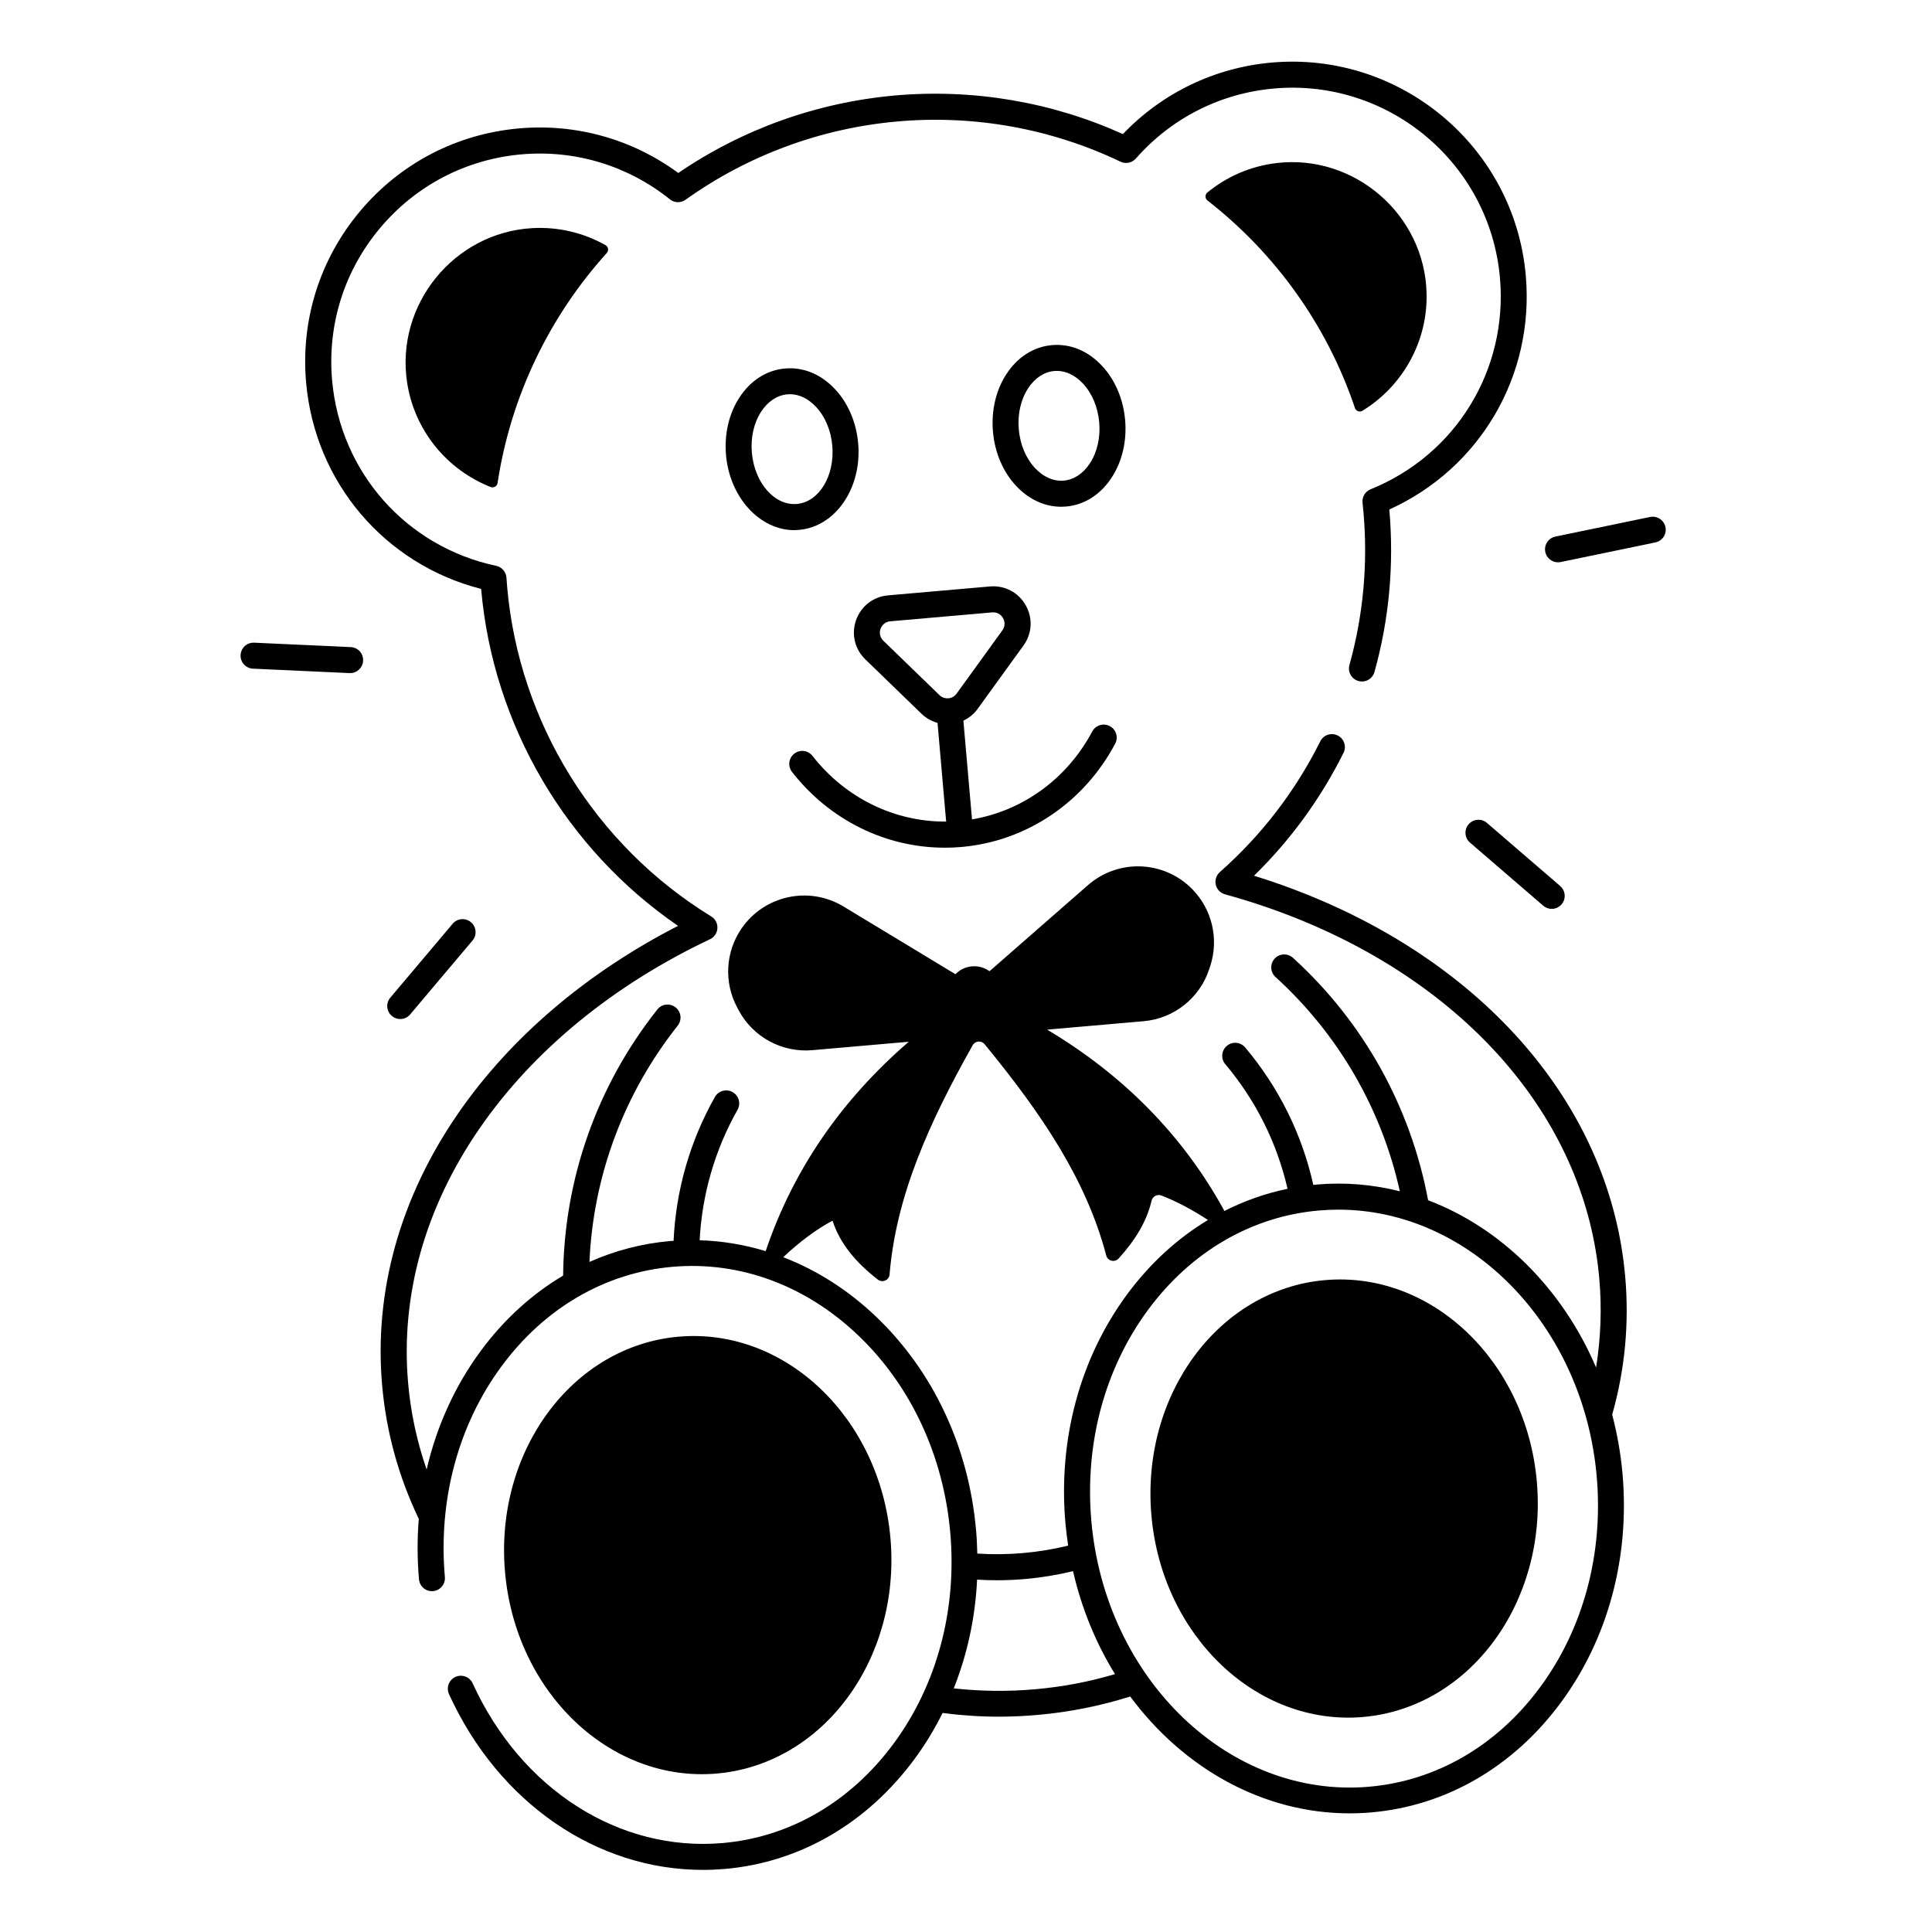 <?xml version="1.0" encoding="UTF-8"?>
<!-- Uploaded to: ICON Repo, www.iconrepo.com, Generator: ICON Repo Mixer Tools -->
<svg fill="#000000" width="800px" height="800px" version="1.1" viewBox="144 144 512 512" xmlns="http://www.w3.org/2000/svg">
 <g>
  <path d="m551.28 536.66c2.797 31.969-17.801 59.887-46.004 62.355-28.207 2.469-53.34-21.445-56.141-53.414-2.797-31.969 17.801-59.887 46.004-62.355 28.207-2.469 53.344 21.445 56.141 53.414"/>
  <path d="m379.98 551.65c2.797 31.969-17.801 59.887-46.004 62.355-28.207 2.469-53.344-21.445-56.141-53.414s17.801-59.887 46.004-62.355c28.207-2.469 53.34 21.445 56.141 53.414"/>
  <path d="m505.07 252.85c10.547-6.465 17.34-18.215 16.984-31.242-0.551-20.734-19.121-36.82-39.715-34.402-6.988 0.816-13.285 3.633-18.371 7.805-0.668 0.551-0.66 1.574 0.02 2.117 17.832 13.895 31.637 32.875 39.086 55.004 0.285 0.816 1.25 1.172 1.996 0.719z"/>
  <path d="m285.01 204.46c-20.703 1.191-36.191 20.262-33.141 40.777 1.918 12.891 10.648 23.293 22.16 27.828 0.809 0.316 1.703-0.195 1.832-1.055 3.504-23.086 13.797-44.184 28.941-60.961 0.582-0.648 0.414-1.664-0.344-2.086-5.742-3.234-12.434-4.906-19.449-4.504z"/>
  <path d="m252.7 412.83 16.52-19.582c1.23-1.457 1.043-3.633-0.414-4.852-1.457-1.23-3.633-1.043-4.852 0.414l-16.52 19.582c-1.23 1.457-1.043 3.633 0.414 4.852 0.648 0.543 1.438 0.809 2.215 0.809 0.984 0 1.957-0.414 2.637-1.223z"/>
  <path d="m236.95 315.49-25.594-1.172c-1.93-0.078-3.512 1.387-3.602 3.285-0.09 1.898 1.387 3.512 3.285 3.602l25.594 1.172h0.156c1.832 0 3.356-1.438 3.434-3.285 0.102-1.91-1.375-3.523-3.273-3.602z"/>
  <path d="m585.36 283.68c-0.383-1.859-2.215-3.059-4.074-2.676l-25.094 5.195c-1.859 0.383-3.059 2.203-2.676 4.074 0.336 1.625 1.77 2.746 3.367 2.746 0.234 0 0.461-0.02 0.699-0.07l25.094-5.195c1.879-0.383 3.078-2.203 2.684-4.074z"/>
  <path d="m533.2 362.44c-1.238 1.438-1.082 3.609 0.363 4.859l19.414 16.727c0.648 0.562 1.445 0.836 2.242 0.836 0.965 0 1.93-0.402 2.609-1.199 1.238-1.438 1.082-3.609-0.363-4.859l-19.414-16.727c-1.438-1.238-3.613-1.07-4.852 0.363z"/>
  <path d="m574.69 482.28c-3.816-43.582-35.258-81.398-84.113-101.14-4.613-1.871-9.387-3.562-14.25-5.066 9.684-9.465 17.645-20.387 23.715-32.551 0.848-1.703 0.156-3.769-1.543-4.613-1.703-0.848-3.769-0.156-4.613 1.543-6.594 13.207-15.539 24.867-26.617 34.656-0.945 0.836-1.359 2.125-1.074 3.356 0.285 1.23 1.219 2.203 2.441 2.539 6.633 1.82 13.145 4.016 19.363 6.523 46.406 18.754 76.25 54.406 79.832 95.359 0.688 7.902 0.395 15.742-0.855 23.508-8.914-20.891-25.121-36.961-44.516-44.32-4.606-24.688-17.062-47.191-35.816-64.246-1.406-1.277-3.582-1.18-4.859 0.227s-1.18 3.582 0.234 4.859c16.719 15.203 28.121 35 32.953 56.785-7.086-1.789-14.496-2.441-22.051-1.781-0.297 0.031-0.582 0.07-0.875 0.098-2.992-13.391-9.121-25.828-18.066-36.438-1.23-1.457-3.406-1.645-4.852-0.414-1.457 1.23-1.645 3.394-0.414 4.852 8.117 9.625 13.707 20.891 16.5 33.031-5.836 1.199-11.434 3.188-16.727 5.875-11.031-20.191-26.973-36.121-46.977-48.059l25.555-2.234c8.031-0.699 14.867-6.121 17.387-13.785l0.266-0.816c2.352-7.152 0.512-15.027-4.762-20.398-7.477-7.625-19.602-8.09-27.641-1.055l-26.086 22.809c-1.309-0.945-2.934-1.438-4.664-1.289-1.73 0.148-3.246 0.926-4.367 2.078l-29.656-17.938c-9.141-5.531-21-2.961-27.039 5.836-4.262 6.211-4.703 14.277-1.141 20.918l0.402 0.758c3.809 7.106 11.484 11.258 19.512 10.559l25.555-2.234c-17.633 15.223-30.562 33.684-37.922 55.488-5.688-1.723-11.543-2.707-17.496-2.883 0.629-12.113 4.016-23.891 10.035-34.566 0.934-1.652 0.355-3.758-1.309-4.695-1.664-0.934-3.758-0.355-4.695 1.309-6.633 11.758-10.332 24.758-10.941 38.109-0.297 0.02-0.59 0.031-0.887 0.051-7.477 0.648-14.672 2.539-21.41 5.539 0.992-22.73 9.074-44.547 23.391-62.621 1.18-1.496 0.934-3.66-0.562-4.84-1.496-1.18-3.66-0.934-4.84 0.562-16.051 20.262-24.707 44.949-24.965 70.523-8.277 4.898-15.676 11.621-21.824 19.945-6.867 9.309-11.699 20.004-14.348 31.438-2.566-7.41-4.223-15.074-4.91-22.965-2.035-23.262 4.547-46.633 19.039-67.57 14.219-20.555 35.297-37.836 60.961-49.988 1.141-0.543 1.898-1.664 1.969-2.934 0.07-1.258-0.562-2.461-1.645-3.121-30.719-18.812-50.934-51.434-54.07-87.27-0.07-0.828-0.129-1.652-0.188-2.488-0.098-1.535-1.211-2.824-2.715-3.141-23.883-5.086-41.359-24.867-43.492-49.211-1.289-14.699 3.227-29.02 12.715-40.316 9.484-11.297 22.801-18.234 37.492-19.523 14.211-1.25 28.172 2.992 39.32 11.918 1.199 0.965 2.902 1.012 4.152 0.109 16.5-11.797 35.957-18.98 56.254-20.754 20.301-1.781 40.707 1.91 59 10.668 1.387 0.668 3.051 0.324 4.074-0.836 9.426-10.727 22.445-17.32 36.652-18.559 30.355-2.656 57.18 19.867 59.836 50.203 2.125 24.344-11.652 46.859-34.281 56.008-1.426 0.582-2.301 2.035-2.137 3.57 0.09 0.828 0.176 1.652 0.246 2.481 1.199 13.738-0.051 27.363-3.719 40.52-0.512 1.832 0.562 3.731 2.391 4.242 1.832 0.512 3.731-0.562 4.242-2.391 3.898-13.953 5.215-28.406 3.945-42.973 0-0.031 0-0.059-0.012-0.09 24.039-10.883 38.496-35.465 36.172-61.973-2.981-34.125-33.172-59.445-67.297-56.473-15.113 1.32-29.039 8.031-39.477 18.961-18.805-8.512-39.586-12.043-60.262-10.242-20.676 1.812-40.52 8.906-57.562 20.547-12.172-8.953-27.051-13.145-42.164-11.816-16.531 1.445-31.508 9.238-42.176 21.953-10.668 12.715-15.742 28.812-14.297 45.344 2.32 26.508 20.832 48.207 46.387 54.75 0 0.031 0 0.059 0.012 0.09 3.148 35.957 22.504 68.859 52.172 89.199-24.285 12.477-44.32 29.531-58.195 49.582-15.418 22.277-22.414 47.211-20.23 72.098 1.082 12.387 4.348 24.254 9.723 35.492-0.434 5.254-0.422 10.609 0.051 16 0.168 1.891 1.82 3.297 3.731 3.129 1.898-0.168 3.297-1.84 3.129-3.731-1.789-20.477 3.543-40.316 15.027-55.871 11.387-15.43 27.453-24.777 45.266-26.34 17.809-1.555 35.258 4.859 49.152 18.074 14.004 13.324 22.699 31.941 24.492 52.418 1.789 20.477-3.543 40.316-15.027 55.871-11.387 15.43-27.453 24.777-45.266 26.34-27.445 2.402-53.449-14.211-66.281-42.32-0.789-1.73-2.832-2.488-4.566-1.703-1.73 0.789-2.488 2.832-1.703 4.566 13.145 28.812 39.125 46.574 67.285 46.574 1.949 0 3.898-0.09 5.863-0.254 19.797-1.73 37.629-12.074 50.203-29.105 2.844-3.848 5.324-7.949 7.457-12.23 4.879 0.641 9.82 0.984 14.801 0.984 3.406 0 6.84-0.148 10.273-0.453 8.543-0.746 16.785-2.41 24.648-4.891 14.062 18.992 35.168 30.965 58.137 30.965 1.918 0 3.848-0.078 5.785-0.254 19.797-1.73 37.629-12.074 50.203-29.105 12.477-16.906 18.281-38.414 16.344-60.566-0.473-5.422-1.418-10.668-2.746-15.723 3.383-11.953 4.543-24.223 3.449-36.621zm-198.59 10.586c-7.379-7.027-15.695-12.301-24.543-15.695 4.231-3.957 8.582-7.293 13.078-9.684 1.879 5.922 6.102 11.051 12.004 15.617 1.211 0.934 2.973 0.176 3.102-1.348 1.742-20.82 10.371-40.027 22.023-60.754 0.66-1.18 2.312-1.32 3.168-0.277 15.074 18.383 26.914 35.797 32.234 56 0.395 1.477 2.262 1.918 3.285 0.789 4.43-4.859 7.488-9.938 8.719-15.293 0.266-1.152 1.465-1.82 2.578-1.406 4.121 1.574 8.254 3.809 12.379 6.496-8.117 4.879-15.391 11.523-21.441 19.719-12.477 16.906-18.281 38.414-16.344 60.566 0.176 2.027 0.441 4.035 0.738 6.012-3.898 0.945-7.891 1.613-11.965 1.969s-8.117 0.395-12.121 0.137c-0.051-2.008-0.137-4.023-0.316-6.051-1.898-22.141-11.355-42.312-26.578-56.797zm42.203 98.805c-7.254 0.641-14.465 0.543-21.551-0.234 3.602-9.043 5.707-18.773 6.188-28.82 1.711 0.109 3.434 0.168 5.156 0.168 2.527 0 5.078-0.109 7.637-0.336 4.301-0.375 8.52-1.082 12.633-2.078 2.273 9.93 6.082 19.141 11.121 27.285-6.777 2.019-13.863 3.375-21.184 4.016zm133.82-0.512c-11.387 15.43-27.453 24.777-45.266 26.34-36.93 3.227-69.961-28.398-73.645-70.492-1.789-20.477 3.543-40.316 15.027-55.871 11.387-15.43 27.453-24.777 45.266-26.34 1.742-0.148 3.473-0.227 5.195-0.227 34.773 0 64.945 30.602 68.445 70.719 1.793 20.477-3.539 40.316-15.023 55.871z"/>
  <path d="m394.38 368.65c1.457 0 2.922-0.059 4.387-0.188 17.219-1.504 32.453-11.738 40.766-27.375 0.895-1.684 0.254-3.769-1.426-4.656-1.684-0.895-3.769-0.254-4.656 1.426-6.652 12.516-18.41 21.027-31.871 23.293 0-0.039 0.012-0.078 0-0.129l-2.273-26.035c1.484-0.707 2.793-1.762 3.777-3.129l12.145-16.785c2.301-3.18 2.527-7.273 0.59-10.676-1.938-3.414-5.559-5.312-9.465-4.981l-27.02 2.363c-3.906 0.344-7.144 2.856-8.461 6.543-1.309 3.691-0.375 7.684 2.441 10.41l14.879 14.414c1.211 1.172 2.676 1.988 4.262 2.43l2.273 26.035c0 0.039 0.02 0.078 0.02 0.117-13.656 0.109-26.707-6.231-35.434-17.406-1.172-1.496-3.336-1.762-4.832-0.59-1.496 1.172-1.762 3.336-0.59 4.832 9.957 12.785 24.844 20.086 40.488 20.086zm-1.406-40.434-14.879-14.414c-1.289-1.25-0.895-2.734-0.738-3.16 0.156-0.422 0.789-1.832 2.566-1.988l27.02-2.363c0.098-0.012 0.207-0.012 0.297-0.012 1.586 0 2.371 1.152 2.578 1.523 0.227 0.395 0.867 1.789-0.176 3.246l-12.145 16.785c-0.699 0.965-1.664 1.191-2.176 1.23-0.508 0.027-1.492-0.012-2.348-0.848z"/>
  <path d="m442.17 255.31c-0.48-5.559-2.668-10.676-6.148-14.387-3.691-3.945-8.375-5.883-13.234-5.461-4.84 0.422-9.133 3.148-12.082 7.684-2.785 4.269-4.043 9.684-3.562 15.242s2.668 10.676 6.148 14.387c3.367 3.59 7.559 5.519 11.926 5.519 0.434 0 0.867-0.02 1.309-0.059 4.84-0.422 9.133-3.148 12.082-7.684 2.785-4.273 4.047-9.684 3.562-15.242zm-9.336 11.473c-1.77 2.715-4.231 4.348-6.918 4.586-2.695 0.234-5.391-0.945-7.606-3.305-2.43-2.598-3.965-6.25-4.32-10.281-0.355-4.035 0.523-7.891 2.469-10.875 1.77-2.715 4.231-4.348 6.918-4.586 0.227-0.02 0.453-0.031 0.68-0.031 2.461 0 4.898 1.172 6.926 3.344 2.43 2.598 3.965 6.25 4.32 10.281 0.355 4.027-0.523 7.883-2.469 10.867z"/>
  <path d="m355.78 284.42c9.664-0.848 16.68-11.129 15.645-22.918-0.48-5.559-2.668-10.676-6.148-14.387-3.691-3.945-8.383-5.883-13.234-5.461-4.84 0.422-9.133 3.148-12.082 7.684-2.785 4.269-4.043 9.684-3.562 15.242 0.984 11.277 8.973 19.918 18.117 19.918 0.418-0.02 0.844-0.039 1.266-0.078zm-12.527-20.457c-0.355-4.035 0.523-7.891 2.469-10.875 1.77-2.715 4.231-4.348 6.918-4.586 0.227-0.02 0.453-0.031 0.68-0.031 2.461 0 4.898 1.172 6.926 3.344 2.43 2.598 3.965 6.25 4.32 10.281 0.699 8.012-3.512 14.945-9.387 15.457-5.883 0.52-11.227-5.57-11.926-13.59z"/>
 </g>
</svg>